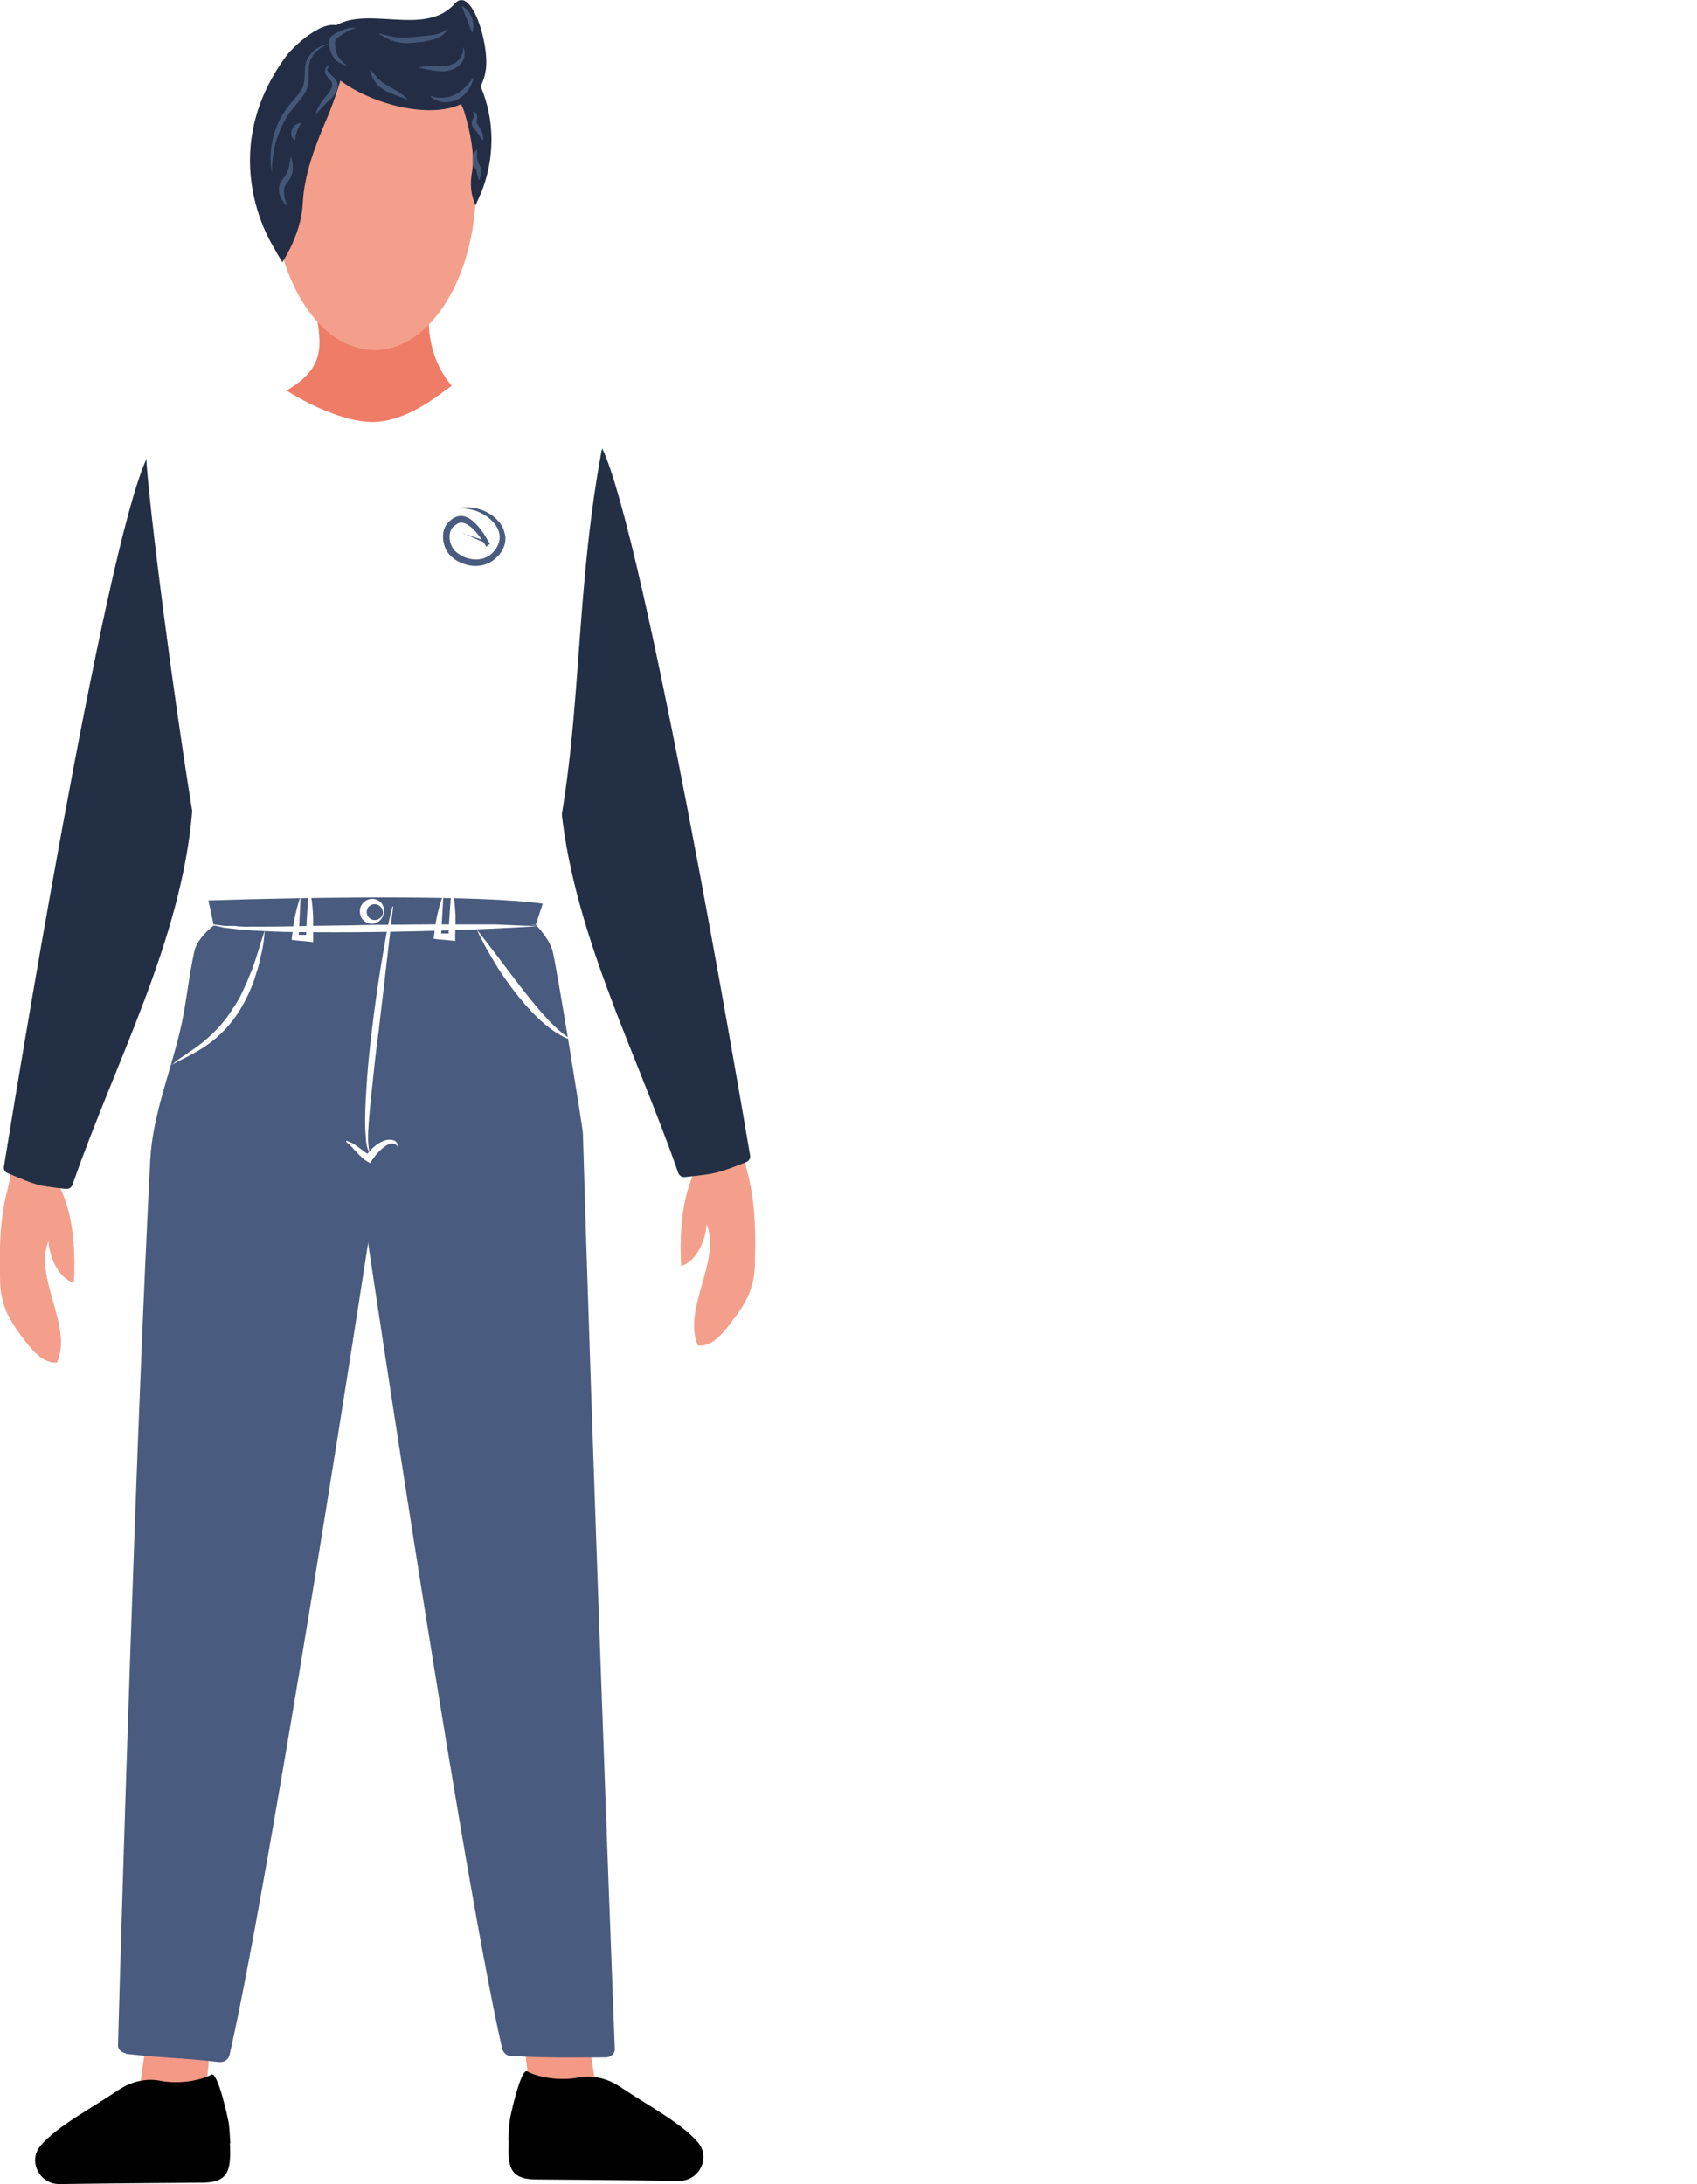 <?xml version="1.0" encoding="UTF-8"?> <svg xmlns="http://www.w3.org/2000/svg" xmlns:xlink="http://www.w3.org/1999/xlink" viewBox="0 0 47.31 60.88"><defs><style> .cls-1 { mask: url(#mask); } .cls-2 { filter: url(#luminosity-noclip-2); } .cls-3 { fill: #f49f8b; } .cls-4 { fill: #010101; } .cls-5 { fill: #ef7c66; } .cls-6 { fill: #fff; } .cls-7 { fill: #f39986; } .cls-8 { fill: #232d45; } .cls-9 { fill: #232f44; } .cls-10 { fill: #455776; } .cls-11 { fill: #495b7e; } .cls-12, .cls-13 { mix-blend-mode: multiply; } .cls-13 { fill: url(#linear-gradient); } .cls-14 { isolation: isolate; } .cls-15 { fill: url(#linear-gradient-2); opacity: .4; } .cls-16 { mask: url(#mask-1); } </style><filter id="luminosity-noclip-2" data-name="luminosity-noclip" x="1.26" y="48.76" width="46.05" height="12.12" color-interpolation-filters="sRGB" filterUnits="userSpaceOnUse"><feFlood flood-color="#fff" result="bg"></feFlood><feBlend in="SourceGraphic" in2="bg"></feBlend></filter><filter id="luminosity-noclip-3" x="8550.95" y="-8257.98" width="-32766" height="32766" color-interpolation-filters="sRGB" filterUnits="userSpaceOnUse"><feFlood flood-color="#fff" result="bg"></feFlood><feBlend in="SourceGraphic" in2="bg"></feBlend></filter><mask id="mask-1" x="8550.95" y="-8257.98" width="-32766" height="32766" maskUnits="userSpaceOnUse"></mask><linearGradient id="linear-gradient" x1="-6165.46" y1="7144.1" x2="-6119.42" y2="7144.1" gradientTransform="translate(6166.72 -7089.28)" gradientUnits="userSpaceOnUse"><stop offset="0" stop-color="#fff"></stop><stop offset=".04" stop-color="#e8e8e8"></stop><stop offset=".13" stop-color="#b8b8b8"></stop><stop offset=".23" stop-color="#8e8e8e"></stop><stop offset=".33" stop-color="#6a6a6a"></stop><stop offset=".44" stop-color="#4c4c4c"></stop><stop offset=".55" stop-color="#363636"></stop><stop offset=".67" stop-color="#262626"></stop><stop offset=".81" stop-color="#1c1c1c"></stop><stop offset="1" stop-color="#1a1a1a"></stop></linearGradient><mask id="mask" x="1.26" y="48.76" width="46.05" height="12.12" maskUnits="userSpaceOnUse"><g class="cls-2"><g class="cls-16"><path class="cls-13" d="M36.74,55.25s.05-.03,.09-.05c.11,0,.2-.02,.23-.04,.63-.32,6.74-3.42,6.97-3.92-1.31-.15-1.8-.21-3.11-.36,0,0-.05,0-.12,0-.13-.1,.02-.22,.32-.34,1.12-.14,2.3-.39,3.19-.67,.08-.01,.15-.03,.23-.04,0,0,1.54-.28,1.77-.62,.14-.02,.27-.05,.39-.09,.52-.14,.94-.48,.19-.37-1.33,.18-2.42,.01-3.65,.12-.4-.02-1.49,.11-1.86,.17-3.65,.56-3.35,1.07-3.35,1.07,0,.03,0,.05,0,.08,.02,0,.05,0,.07-.01-.18,.14-.19,.26-.04,.34-.32,.16-.68,.27-1.89,.38-.31,.02-4.59,.32-5.02,.38-2.61,.5-13.93,3.61-15.09,3.93-.06,.02-.06,.03,0,.04,.02,0,.04,0,.06,0-.11,.03-.2,.05-.26,.07-.66,.16-1.15,.32-1.59,.48-.14,.05-.29,.11-.36,.16-.11,.08-.05,.15,.01,.21,.06,.06,.16,.13,.55,.12,1.02-.2,.68-.47,1.66-.67-.22,.09-.3,.2,.06,.23,.66-.21,1.04-.39,1.1-.52,.05,0,.09,0,.15,0,.07,0,.17,0,.24-.02,3.11-.68,6.87-1.36,9.21-2.08-.37,.19-.71,.36-.96,.5-.1,.05-.18,.1-.24,.14-.44,.05-.78,.1-.96,.14-.62,.16-.92,.25-1.48,.4-.99,.25-2.23,.5-3.03,.76-4.33,1.4-12.57,4.17-14.81,4.92-.07,.02,0,.04,.1,.04,.19,0,.36,0,.5,.01-.02,0-.05,.01-.07,.02-.15,.04-.31,.09-.44,.12-.24,0-.5,.03-.77,.05-1.06,.1-2.28,.2-3.04,.31-.6,.08-.64,.21-.08,.21,1.31,0,4.06,0,4.06,0,.72,0,.97-.08,1.34-.22,.09-.04,.18-.07,.27-.11,.05-.02,.53-.3,.28-.27-.04,0-.09,0-.13,.01,.06-.02,.12-.04,.19-.06,.03-.01,.06-.02,.09-.03,.09,0,.18,0,.29,0,.12,0,.29-.01,.39-.04,3.14-.79,12.01-3.23,16.61-4.51-2.78,1.34-7.64,3.72-8.91,4.47-.04,.02,.02,.04,.13,.04,.15,0,.29,0,.41,0-.07,.03-.13,.06-.18,.08-.12-.02-1.19,.25-1.26,.27-.12,.04-.23,.07-.34,.11-.43,.14-.59,.21,.1,.22,0,0,2.72,0,4.02,0,.55,0,1.24-.13,1.12-.21-.15-.11-.82-.21-1.29-.31-.13-.03-.33-.05-.57-.05,.07-.03,.14-.07,.22-.11,.12,0,.26,0,.41,0,.13,0,.31-.02,.38-.04,1.9-.72,9.12-3.45,13.49-5.09,.06-.02,1.85-.91,2-1.01,.07-.04,.05-.09-.03-.14-.02-.01,.5-.13,.5-.13,.7-.17,1.34-.33,1.94-.5-1.55,.69-1.67,1.33-2.39,1.99-.02,.01,.03,.02,.11,.02,.09,0,.17,0,.24,0-.65,.13-1.23,.3-1.74,.5,.5-.03,1.08-.14,1.37-.23-.17,.2-2.03,.47-2.15,.67,.36,0,.84-.06,1.23-.12,.44-.07,.88-.13,1.22-.21,.22-.05,.38-.11,.54-.16,.48-.16,.9-.32,1.13-.48Z"></path></g></g></mask><linearGradient id="linear-gradient-2" x1="-6165.46" y1="7144.1" x2="-6119.42" y2="7144.1" gradientTransform="translate(6166.72 -7089.28)" gradientUnits="userSpaceOnUse"><stop offset="0" stop-color="#4e4d4d"></stop><stop offset=".11" stop-color="#4e4d4d"></stop><stop offset="1" stop-color="#4e4d4d"></stop></linearGradient></defs><g class="cls-14"><g id="_Слой_2" data-name="Слой 2"><g id="_Слой_1-2" data-name="Слой 1"><g><g class="cls-12"><g class="cls-1"><path class="cls-15" d="M36.74,55.25s.05-.03,.09-.05c.11,0,.2-.02,.23-.04,.63-.32,6.74-3.42,6.97-3.92-1.31-.15-1.8-.21-3.11-.36,0,0-.05,0-.12,0-.13-.1,.02-.22,.32-.34,1.12-.14,2.3-.39,3.19-.67,.08-.01,.15-.03,.23-.04,0,0,1.54-.28,1.77-.62,.14-.02,.27-.05,.39-.09,.52-.14,.94-.48,.19-.37-1.33,.18-2.42,.01-3.65,.12-.4-.02-1.49,.11-1.86,.17-3.65,.56-3.35,1.07-3.35,1.07,0,.03,0,.05,0,.08,.02,0,.05,0,.07-.01-.18,.14-.19,.26-.04,.34-.32,.16-.68,.27-1.89,.38-.31,.02-4.59,.32-5.02,.38-2.61,.5-13.93,3.61-15.09,3.93-.06,.02-.06,.03,0,.04,.02,0,.04,0,.06,0-.11,.03-.2,.05-.26,.07-.66,.16-1.15,.32-1.59,.48-.14,.05-.29,.11-.36,.16-.11,.08-.05,.15,.01,.21,.06,.06,.16,.13,.55,.12,1.02-.2,.68-.47,1.66-.67-.22,.09-.3,.2,.06,.23,.66-.21,1.04-.39,1.1-.52,.05,0,.09,0,.15,0,.07,0,.17,0,.24-.02,3.11-.68,6.87-1.36,9.21-2.08-.37,.19-.71,.36-.96,.5-.1,.05-.18,.1-.24,.14-.44,.05-.78,.1-.96,.14-.62,.16-.92,.25-1.48,.4-.99,.25-2.23,.5-3.03,.76-4.33,1.4-12.57,4.17-14.81,4.92-.07,.02,0,.04,.1,.04,.19,0,.36,0,.5,.01-.02,0-.05,.01-.07,.02-.15,.04-.31,.09-.44,.12-.24,0-.5,.03-.77,.05-1.06,.1-2.28,.2-3.04,.31-.6,.08-.64,.21-.08,.21,1.31,0,4.06,0,4.06,0,.72,0,.97-.08,1.34-.22,.09-.04,.18-.07,.27-.11,.05-.02,.53-.3,.28-.27-.04,0-.09,0-.13,.01,.06-.02,.12-.04,.19-.06,.03-.01,.06-.02,.09-.03,.09,0,.18,0,.29,0,.12,0,.29-.01,.39-.04,3.14-.79,12.01-3.23,16.61-4.51-2.78,1.34-7.64,3.72-8.91,4.47-.04,.02,.02,.04,.13,.04,.15,0,.29,0,.41,0-.07,.03-.13,.06-.18,.08-.12-.02-1.19,.25-1.26,.27-.12,.04-.23,.07-.34,.11-.43,.14-.59,.21,.1,.22,0,0,2.72,0,4.02,0,.55,0,1.24-.13,1.12-.21-.15-.11-.82-.21-1.29-.31-.13-.03-.33-.05-.57-.05,.07-.03,.14-.07,.22-.11,.12,0,.26,0,.41,0,.13,0,.31-.02,.38-.04,1.9-.72,9.12-3.45,13.49-5.09,.06-.02,1.85-.91,2-1.01,.07-.04,.05-.09-.03-.14-.02-.01,.5-.13,.5-.13,.7-.17,1.34-.33,1.94-.5-1.55,.69-1.67,1.33-2.39,1.99-.02,.01,.03,.02,.11,.02,.09,0,.17,0,.24,0-.65,.13-1.23,.3-1.74,.5,.5-.03,1.08-.14,1.37-.23-.17,.2-2.03,.47-2.15,.67,.36,0,.84-.06,1.23-.12,.44-.07,.88-.13,1.22-.21,.22-.05,.38-.11,.54-.16,.48-.16,.9-.32,1.13-.48Z"></path></g></g><g><path class="cls-5" d="M8.03,10.87c-.27,.16-.23,1.07-.24,1.39-.01,.34,.26,.63,.57,.75,.31,.12,.66,.1,1,.08,.94-.08,1.87-.21,2.79-.41,.42-.09,1.12-.2,1.54-.1-.77-.62-.58-1.18-1.14-1.88-.7-.86-.75-2.15-.34-2.99-2.05,.43-3.82-1.08-3.5,.54,.25,1.24,.46,1.93-.68,2.61Z"></path><g><path class="cls-3" d="M0,35.51c0,.27,.01,.54,.09,.8,.11,.4,.36,.74,.61,1.07,.23,.3,.52,.63,.89,.6,.45-1.01-.65-2.36-.24-3.38,.03,.45,.28,1.03,.71,1.16,.09-1.61-.22-2.81-1.03-3.52-.69-.6-.72,.56-.8,.84-.22,.79-.25,1.6-.23,2.42Z"></path><path class="cls-3" d="M21.05,35.04c0,.27-.01,.54-.09,.8-.11,.4-.36,.74-.61,1.07-.23,.3-.52,.63-.89,.6-.45-1.01,.65-2.36,.24-3.38-.03,.45-.28,1.03-.71,1.16-.09-1.61,.22-2.81,1.03-3.52,.69-.6,.72,.56,.8,.84,.22,.79,.25,1.6,.23,2.42Z"></path></g><path class="cls-3" d="M13.27,5.2c0,2.52-1.27,4.56-2.83,4.56s-2.83-2.04-2.83-4.56S8.88,.65,10.44,.65s2.83,2.04,2.83,4.56Z"></path><path class="cls-7" d="M16.72,58.64c-.06-.17-.17-.84-.26-1.49-.1-.71-.59-1.24-1.08-1.16-.48,.07-.8,.67-.72,1.36,.06,.5,.1,.94,.14,1.34l1.92-.04Z"></path><path class="cls-7" d="M3.82,58.42c.06-.12,.13-.59,.19-1.04,.07-.5,.53-.85,1.03-.78,.48,.07,.82,.51,.77,.99-.04,.35-.06,.66-.09,.94l-1.91-.11Z"></path><path class="cls-11" d="M3.5,57.25c1.28,.14,1.36,.09,2.62,.23,.13,.01,.25-.07,.28-.2,1.23-5.37,4.41-26.03,4.46-26.63,.1-1.42,.1-2.87-.2-4.27-.66-3-5-1.02-5.24,.13-.17,.79-.2,1.27-.35,2-.27,1.27-.81,2.51-.88,3.81-.37,7.03-.8,20.92-.9,24.7,0,.12,.11,.2,.23,.22Z"></path><path class="cls-11" d="M16.9,57.35c-1.28,0-1.4,.02-2.66-.04-.11,0-.21-.09-.24-.2-1.22-5.33-4.38-26.6-4.42-27.2-.1-1.43-.19-2.89,.2-4.27,.89-3.08,5.3-.46,5.63,.89,.12,.48,.84,4.94,.84,5.05,.24,8.2,.75,21.92,.89,25.55,0,.13-.13,.22-.25,.22Z"></path><path class="cls-9" d="M5.36,22.6c-.3,3.62-2.15,7-3.34,10.43-.03,.07-.1,.12-.18,.11-.85-.09-.83-.11-1.63-.44-.07-.03-.12-.11-.1-.18,.26-1.61,2.79-17.21,3.98-19.74,.77,2.07,1.57,6.13,1.27,9.82Z"></path><path class="cls-9" d="M15.62,22.28c.3,3.62,2.1,6.99,3.29,10.42,.03,.07,.1,.12,.18,.11,.86-.09,.91-.1,1.72-.42,.07-.03,.12-.11,.1-.19-.27-1.61-2.93-17.17-4.12-19.7-.76,2.07-1.47,6.09-1.17,9.78Z"></path><path class="cls-6" d="M4.09,12.79c.25-.32,3.92-1.89,3.92-1.89,0,0,1.43,.93,2.5,.86,1.1-.08,2.08-1.08,2.16-1.04,1.73,.74,2.39,1.05,4.11,1.79-.91,4.89-.42,8.79-1.85,13.27-3.37,.38-5.57,.16-8.98,.03-.65-2.75-1.79-11.43-1.87-13.01Z"></path><path class="cls-11" d="M14.94,25.77c-2.97,.47-7.32,.33-8.98,.03l-.15-.7c3.11-.1,7.62-.15,9.32,.09l-.19,.58Z"></path><g><path class="cls-6" d="M5.98,25.77l.28,.04h.28c.19,.03,.37,.02,.56,.02,.37,0,.75,0,1.12-.01,.75-.02,1.5-.02,2.25-.04,.75,0,1.5-.02,2.25-.01h1.13c.38,.02,.75,.03,1.13,.05-1.5,.09-3.01,.14-4.51,.16-.75,.01-1.5,.01-2.26,0-.38,0-.75-.02-1.13-.04-.19-.02-.38-.02-.56-.05l-.28-.03-.28-.07v-.02Z"></path><path class="cls-6" d="M10.96,25.28c-.04,.29-.07,.57-.1,.86-.03,.29-.07,.57-.1,.86-.06,.57-.14,1.15-.2,1.72-.08,.57-.14,1.15-.2,1.72-.03,.29-.06,.57-.08,.86-.02,.28-.04,.58,.03,.85-.08-.13-.1-.27-.11-.42-.01-.14-.02-.29-.02-.43,0-.29,.01-.58,.03-.87,.03-.58,.09-1.16,.16-1.73,.07-.58,.15-1.15,.24-1.72,.1-.57,.18-1.14,.33-1.71h.02Z"></path><path class="cls-6" d="M10.69,25.49c-.01,.06-.05,.12-.1,.17-.05,.05-.13,.09-.22,.09-.09,0-.19-.04-.26-.12-.07-.08-.09-.2-.07-.31,.03-.11,.11-.2,.21-.24,.1-.04,.21-.03,.29,.02,.08,.04,.13,.11,.15,.18,.02,.07,.03,.14,0,.2Zm-.02,0c.03-.12-.05-.25-.17-.28-.12-.03-.25,.05-.27,.16-.03,.11,.04,.24,.16,.27,.12,.03,.25-.04,.28-.16Z"></path><path class="cls-6" d="M8.37,25c.06-.02,.15-.04,.24-.05h.06s.01,.08,.01,.08c.03,.18,.04,.35,.05,.53,0,.18,0,.35,0,.52v.18s-.19-.02-.19-.02l-.23-.02-.18-.02,.02-.17c.04-.39,.13-.78,.23-1.04Zm.01,.02l-.05,1.04s.21,0,.21,0c-.02,.02,.05-1.03,.05-1.03,.01,.01-.21,0-.21,0Z"></path><path class="cls-6" d="M12.35,24.97c.06-.02,.15-.04,.24-.05h.05s.01,.08,.01,.08c.03,.18,.04,.35,.05,.53,0,.18,0,.35-.01,.52v.18s-.19-.02-.19-.02l-.23-.02-.18-.02,.02-.17c.04-.39,.14-.78,.24-1.04Zm.01,.01l-.06,1.04s.21,0,.21,0c-.02,.02,.06-1.03,.06-1.03,.01,.01-.21,0-.21,0Z"></path><path class="cls-6" d="M9.66,31.8c.16,.04,.28,.14,.4,.23,.12,.09,.22,.16,.33,.22l-.24,.06c.09-.17,.22-.31,.39-.43,.09-.05,.18-.1,.29-.11,.06,0,.12,0,.18,.03,.06,.04,.08,.11,.07,.16-.03-.04-.05-.07-.09-.08-.04-.01-.08,0-.12,0-.08,.03-.15,.08-.22,.14-.13,.11-.24,.25-.33,.4-.15-.07-.26-.18-.36-.28-.1-.11-.19-.22-.31-.31v-.02Z"></path><path class="cls-6" d="M4.81,29.67c.15-.15,.33-.24,.49-.36,.16-.11,.32-.22,.46-.35,.29-.25,.54-.53,.74-.86,.06-.08,.1-.16,.15-.24,.05-.08,.09-.17,.13-.26l.12-.26c.03-.09,.07-.18,.11-.27,.14-.36,.24-.75,.37-1.13-.01,.2-.04,.4-.08,.59-.05,.19-.08,.39-.15,.58-.11,.39-.28,.75-.49,1.09-.22,.34-.49,.64-.82,.88-.16,.12-.33,.22-.51,.32-.18,.1-.36,.17-.53,.28v-.02Z"></path><path class="cls-6" d="M15.81,28.95c-.31-.14-.58-.35-.82-.58-.24-.23-.46-.49-.66-.75-.2-.26-.39-.53-.56-.82l-.25-.43c-.07-.15-.16-.29-.22-.45,.41,.52,.8,1.05,1.2,1.57,.2,.26,.41,.52,.62,.76,.22,.25,.45,.48,.72,.67v.02Z"></path></g><path class="cls-8" d="M12.52,1.66c.18-.33,.63,.23,.74,.45,.93,1.78,.1,3.38,.1,3.38-.03,.08-.07,.15-.1,.24-.14-.31-.16-.61-.1-.94,.09-.49-.07-1.18-.21-1.65-.07-.25-.58-1.21-.44-1.48Z"></path><path class="cls-8" d="M9.6,.86c-.37-.53-1.36,.36-1.62,.7-2.07,2.81-.32,5.37-.33,5.37,.07,.13,.14,.25,.22,.38,.31-.48,.55-1.11,.57-1.64,.04-.81,.35-1.62,.67-2.36,.17-.39,.79-2.02,.49-2.45Z"></path><path class="cls-8" d="M13.54,1.97c.12-.72-.4-2.39-.86-1.87-.86,.98-2.57-.04-3.47,.72-.48,.4-.41,.84,.15,1.32,1.05,.92,3.9,1.6,4.18-.17Z"></path><g><path class="cls-10" d="M13.18,3.12s.07,0,.08,.02c.02,.02,.03,.04,.04,.07,0,.02,.01,.06,0,.09,0,.03,0,.05-.01,.07,0,.04,0,.06,0,.06,0,0,.01,.02,.03,.04,.01,.03,.03,.05,.05,.08,.02,.03,.05,.07,.06,.11,.04,.08,.05,.17,.03,.26-.05-.06-.08-.13-.13-.19-.04-.06-.1-.12-.14-.18-.02-.03-.04-.07-.04-.12,0-.04,.02-.08,.04-.12,.02-.03,.03-.07,.03-.1,0-.03-.01-.08-.05-.08h0Z"></path><path class="cls-10" d="M13.35,5.02c-.03-.08-.04-.16-.06-.22,0-.03-.01-.06-.02-.07,0-.02-.02-.03-.04-.07-.02-.03-.04-.08-.05-.13,0-.05,0-.1,0-.14,.01-.09,.06-.16,.12-.23,0,.15-.02,.3,.06,.43,.04,.06,.06,.15,.05,.22,0,.08-.03,.15-.05,.22h-.01Z"></path><path class="cls-10" d="M8.21,3.91c-.1-.09-.11-.2-.07-.3,.04-.09,.12-.18,.25-.18-.04,.07-.08,.15-.11,.23-.03,.08-.05,.16-.05,.24h-.01Z"></path><path class="cls-10" d="M9.16,1.24c-.17,.05-.31,.14-.41,.27-.1,.13-.15,.27-.14,.43,0,.16,.01,.35-.06,.55-.08,.19-.22,.33-.32,.46-.22,.24-.38,.54-.49,.86-.06,.16-.1,.32-.12,.49-.03,.17-.04,.34-.04,.52-.13-.69,.08-1.43,.54-1.96,.11-.13,.24-.26,.31-.41,.07-.16,.06-.34,.07-.51,0-.36,.31-.68,.67-.71h0Z"></path><path class="cls-10" d="M9.17,1.87c-.06,.03-.05,.09-.02,.13,.01,.02,.02,.03,.04,.05l.07,.06s.12,.1,.15,.22c.02,.12-.03,.21-.06,.27-.04,.07-.09,.12-.14,.17l-.14,.13c-.09,.09-.17,.18-.27,.29,.03-.13,.09-.25,.17-.36,.08-.11,.17-.2,.24-.31,.03-.05,.06-.12,.05-.18,0-.06-.06-.11-.1-.16-.04-.05-.09-.1-.1-.18,0-.06,.02-.16,.1-.16h0Z"></path><path class="cls-10" d="M7.98,5.73c-.08-.1-.16-.2-.19-.34-.02-.07-.02-.15,0-.23,.02-.08,.07-.14,.11-.19,.07-.09,.11-.15,.14-.26,.03-.1,.04-.22,.07-.35,.04,.12,.06,.24,.05,.36,0,.12-.06,.24-.13,.34-.08,.09-.13,.2-.11,.32,0,.12,.05,.23,.08,.35h-.01Z"></path><path class="cls-10" d="M12.03,2.68c.13,.05,.25,.05,.36,.04,.11-.01,.22-.04,.31-.09,.2-.1,.35-.27,.51-.49-.05,.26-.2,.5-.45,.63-.24,.12-.55,.11-.75-.07h0Z"></path><path class="cls-10" d="M13.16,.9c-.07-.16-.1-.26-.15-.37l-.14-.37c.13,.07,.22,.19,.28,.32,.05,.14,.06,.29,.02,.43h-.01Z"></path><path class="cls-10" d="M9.91,.79c-.07,.01-.14,.04-.2,.07-.06,.03-.12,.07-.18,.11-.06,.04-.12,.08-.16,.12-.02,.02-.04,.04-.02,.02,0,.03,0,.05-.01,.08,0,.12,.02,.24,.07,.35,.06,.11,.15,.21,.28,.29-.15-.02-.29-.1-.38-.22-.09-.12-.14-.28-.13-.43,0-.04,0-.08,.02-.11,.01-.04,.05-.07,.08-.09,.06-.05,.13-.08,.2-.11,.14-.06,.28-.12,.44-.09h0Z"></path><path class="cls-10" d="M10.57,.93c.18,.05,.34,.09,.5,.11,.16,.02,.31,0,.48-.01,.17-.02,.34-.03,.5-.05,.16-.03,.31-.07,.45-.19-.08,.16-.25,.26-.41,.31-.17,.05-.34,.07-.52,.09-.17,.02-.35,.02-.52-.02-.17-.04-.33-.13-.48-.22h0Z"></path><path class="cls-10" d="M10.33,1.94c.08,.1,.15,.19,.22,.26,.08,.07,.15,.13,.24,.18,.18,.11,.41,.2,.58,.4-.22-.09-.45-.15-.66-.27-.1-.06-.2-.14-.26-.24-.07-.1-.11-.21-.14-.33h.01Z"></path><path class="cls-10" d="M12.92,1.33c.06,.13,.04,.3-.06,.43-.1,.13-.26,.2-.41,.22-.15,.02-.28,0-.41-.02-.13-.02-.25-.05-.38-.07,.25-.09,.52-.02,.78-.06,.13-.01,.25-.06,.34-.15,.09-.09,.14-.22,.13-.35h.01Z"></path></g><path class="cls-11" d="M12.92,14.87c.26,.08,.5,.17,.75,.26l-.11,.11c-.13-.21-.28-.43-.46-.57-.09-.07-.19-.11-.26-.1-.04,0-.07,.02-.11,.04-.04,.03-.08,.06-.11,.09-.12,.15-.11,.37-.01,.56,.04,.07,.12,.15,.21,.2,.09,.06,.19,.1,.3,.12,.21,.04,.43,0,.59-.15,.04-.03,.07-.08,.11-.12,.02-.05,.06-.09,.07-.14,.04-.09,.05-.2,.03-.3-.04-.21-.22-.4-.42-.52-.21-.13-.46-.19-.73-.18,.26-.06,.53-.02,.77,.09,.12,.06,.23,.13,.32,.23,.09,.09,.17,.21,.2,.34,.09,.26-.03,.55-.23,.72-.19,.19-.48,.26-.74,.21-.26-.05-.52-.19-.65-.43-.06-.12-.09-.25-.09-.39,0-.13,.05-.27,.14-.37,.09-.1,.21-.18,.35-.19,.14,0,.26,.07,.36,.16,.2,.18,.34,.4,.46,.64-.02,.02-.74-.32-.74-.32v-.02Z"></path><g><path class="cls-4" d="M6.41,59.74c.03,.71-.01,1.08-.72,1.1,0,0-2.73,.02-4.04,.04-.55,0-.88-.64-.52-1.07,.46-.54,1.4-1.03,2.17-1.55,.34-.23,.76-.34,1.17-.26,.49,.1,1.12,0,1.42-.17,.18-.11,.48,1.27,.49,1.37,.02,.18,.03,.36,.04,.54Z"></path><path class="cls-4" d="M14.18,59.65c-.03,.71,.01,1.08,.72,1.1,0,0,2.73,.02,4.04,.04,.55,0,.88-.64,.52-1.07-.46-.54-1.4-1.03-2.17-1.55-.34-.23-.76-.34-1.17-.26-.49,.1-1.12,0-1.42-.17-.18-.11-.48,1.27-.49,1.37-.02,.18-.03,.36-.04,.54Z"></path></g></g></g></g></g></g></svg> 